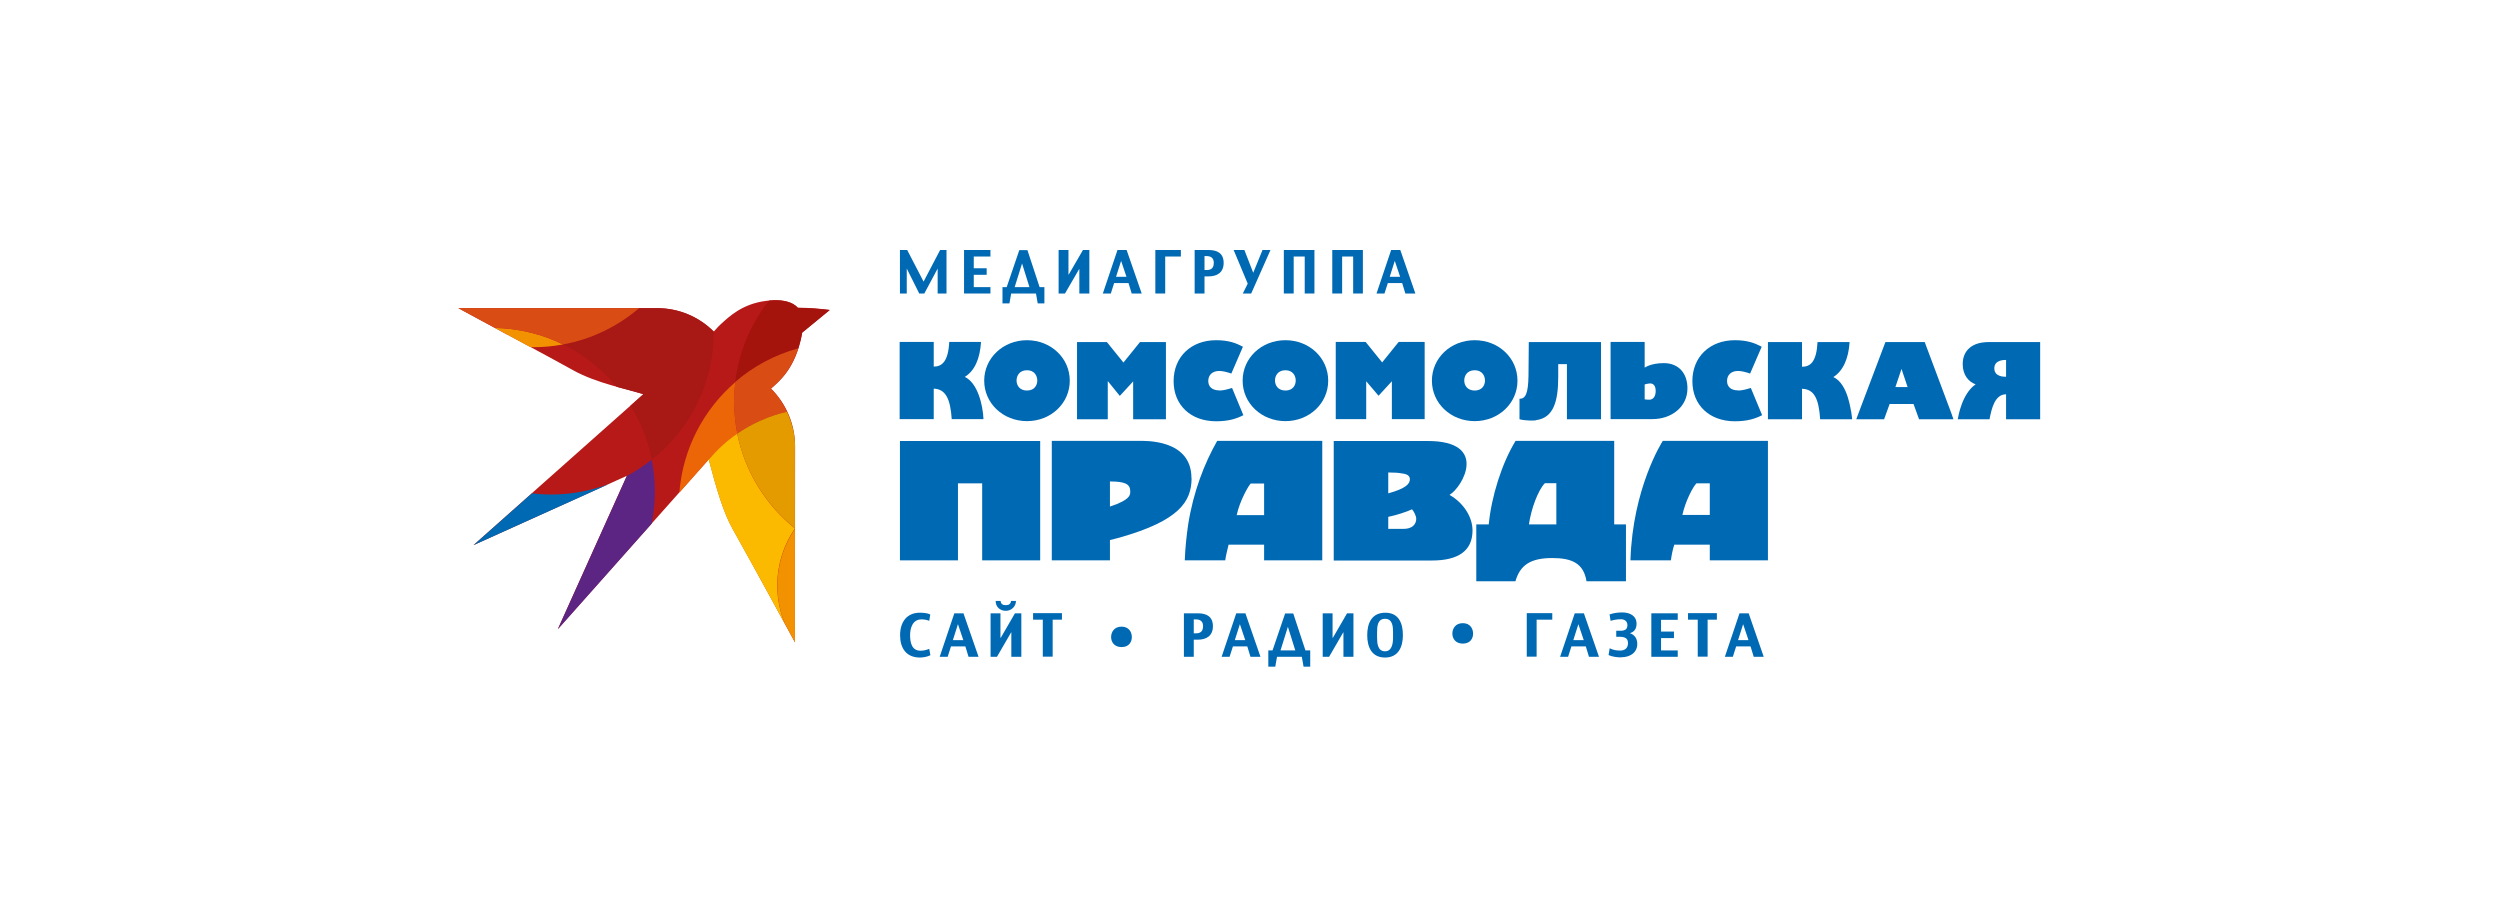 <svg width="300" height="110" viewBox="0 0 300 110" fill="none" xmlns="http://www.w3.org/2000/svg">
<path d="M110.395 78.904C108.742 78.904 108.011 77.772 108.011 76.224C108.011 74.675 108.794 73.526 110.378 73.526C110.743 73.526 111.3 73.561 111.631 73.735L111.509 74.501C111.248 74.379 110.865 74.326 110.569 74.326C109.525 74.326 109.211 75.353 109.211 76.224C109.211 77.094 109.403 78.086 110.465 78.086C110.813 78.086 111.195 77.999 111.509 77.859L111.648 78.625C111.3 78.817 110.76 78.904 110.378 78.904H110.395Z" fill="#0069B4"/>
<path d="M116.225 78.817L115.842 77.564H114.119L113.719 78.817H112.762L114.52 73.596H115.616L117.426 78.817H116.225ZM114.955 74.901L114.345 76.815H115.599L114.955 74.901Z" fill="#0069B4"/>
<path d="M121.359 78.817V75.875H121.342L119.636 78.817H118.87V73.596H120.054V76.537H120.089L121.794 73.596H122.56V78.817H121.359ZM120.698 73.3C120.002 73.3 119.479 72.83 119.479 72.116H120.071C120.106 72.499 120.35 72.621 120.698 72.621C121.046 72.621 121.289 72.482 121.324 72.116H121.916C121.916 72.778 121.359 73.3 120.698 73.3Z" fill="#0069B4"/>
<path d="M126.319 74.361V78.799H125.136V74.361H123.97V73.578H127.433V74.361H126.302H126.319Z" fill="#0069B4"/>
<path d="M143.722 76.763H143.252V78.817H142.069V73.596H143.74C144.801 73.596 145.55 73.996 145.55 75.145C145.55 76.293 144.784 76.763 143.722 76.763ZM143.496 74.327H143.252V75.997H143.548C144.123 75.997 144.366 75.684 144.366 75.127C144.366 74.57 144.036 74.327 143.496 74.327Z" fill="#0069B4"/>
<path d="M150.057 78.817L149.674 77.564H147.951L147.551 78.817H146.594L148.352 73.596H149.448L151.258 78.817H150.057ZM148.787 74.901L148.178 76.815H149.431L148.787 74.901Z" fill="#0069B4"/>
<path d="M156.427 80L156.218 78.817H153.242L153.033 80H152.198V78.051H152.703L154.217 73.613H155.191L156.653 78.051H157.227V80H156.392H156.427ZM154.547 75.214L153.66 78.051H155.435L154.547 75.214Z" fill="#0069B4"/>
<path d="M161.213 78.817V75.876H161.195L159.49 78.817H158.724V73.596H159.908V76.537H159.942L161.648 73.596H162.414V78.817H161.213Z" fill="#0069B4"/>
<path d="M164.067 76.224C164.067 74.779 164.606 73.526 166.242 73.526C167.878 73.526 168.348 74.831 168.348 76.224C168.348 77.616 167.809 78.904 166.208 78.904C164.606 78.904 164.067 77.651 164.067 76.224ZM167.165 75.91C167.165 75.231 167.13 74.257 166.208 74.257C165.285 74.257 165.25 75.197 165.25 75.893V76.519C165.25 77.198 165.32 78.155 166.208 78.155C167.043 78.155 167.165 77.181 167.165 76.537V75.91Z" fill="#0069B4"/>
<path d="M184.394 74.361V78.799H183.211V73.578H186.274V74.361H184.377H184.394Z" fill="#0069B4"/>
<path d="M190.677 78.817L190.294 77.564H188.571L188.171 78.817H187.213L188.971 73.596H190.068L191.878 78.817H190.677ZM189.406 74.901L188.797 76.815H190.05L189.406 74.901Z" fill="#0069B4"/>
<path d="M194.558 78.886C194.07 78.886 193.479 78.817 193.026 78.608L193.165 77.79C193.548 77.999 193.983 78.068 194.418 78.068C194.993 78.068 195.358 77.772 195.358 77.181C195.358 76.328 194.558 76.415 193.949 76.415V75.684C194.523 75.684 195.289 75.823 195.289 75.005C195.289 74.553 194.94 74.309 194.523 74.309C194.105 74.309 193.67 74.379 193.27 74.501L193.148 73.735C193.6 73.561 194.175 73.491 194.662 73.491C195.532 73.491 196.385 73.857 196.385 74.849C196.385 75.423 196.141 75.823 195.584 75.98C196.176 76.189 196.472 76.641 196.472 77.268C196.472 78.347 195.567 78.869 194.575 78.869L194.558 78.886Z" fill="#0069B4"/>
<path d="M198.16 78.817V73.596H201.328V74.379H199.326V75.788H200.875V76.572H199.326V78.051H201.328V78.817H198.16Z" fill="#0069B4"/>
<path d="M204.913 74.361V78.799H203.729V74.361H202.563V73.578H206.026V74.361H204.895H204.913Z" fill="#0069B4"/>
<path d="M210.447 78.817L210.064 77.564H208.341L207.941 78.817H206.984L208.741 73.596H209.838L211.648 78.817H210.447ZM209.176 74.901L208.567 76.815H209.82L209.176 74.901Z" fill="#0069B4"/>
<path fill-rule="evenodd" clip-rule="evenodd" d="M176.963 50.536C179.834 50.536 182.097 48.395 182.097 45.681C182.097 42.966 179.852 40.825 176.963 40.825C174.074 40.825 171.829 42.966 171.829 45.681C171.829 48.395 174.091 50.536 176.963 50.536ZM176.963 44.428C177.85 44.428 178.198 45.089 178.198 45.663C178.198 46.237 177.85 46.864 176.963 46.864C176.075 46.864 175.71 46.237 175.71 45.663C175.71 45.089 176.058 44.428 176.963 44.428Z" fill="#0069B4"/>
<path fill-rule="evenodd" clip-rule="evenodd" d="M132.95 45.75L133.994 47.038L134.377 47.508L135.978 45.767V50.31H139.911V41.051H136.796L134.812 43.505C133.785 42.252 134.255 42.826 132.828 41.051H129.243V50.31H132.932V45.767L132.95 45.75Z" fill="#0069B4"/>
<path fill-rule="evenodd" clip-rule="evenodd" d="M198.299 50.292C200.562 50.292 202.494 48.848 202.494 46.603C202.494 44.845 201.484 43.575 199.657 43.575C198.091 43.575 197.377 44.114 197.36 44.114V41.034H193.27V50.292H198.299ZM197.36 47.925V46.133C197.36 46.133 197.777 46.011 198.021 46.011C198.456 46.011 198.682 46.359 198.682 46.916C198.682 47.473 198.456 47.891 198.021 47.96C197.829 47.96 197.499 47.96 197.36 47.925Z" fill="#0069B4"/>
<path fill-rule="evenodd" clip-rule="evenodd" d="M193.74 52.903H181.871C180.217 55.6 178.964 59.603 178.651 62.927H177.154V69.749H181.853C182.41 67.818 183.646 66.965 186.274 66.965C188.623 66.965 190.033 67.591 190.381 69.749H195.115V62.927H193.705V52.903H193.74ZM186.761 62.927H183.472C183.733 61.065 184.585 58.785 185.386 57.985H186.761V62.927Z" fill="#0069B4"/>
<path fill-rule="evenodd" clip-rule="evenodd" d="M184.342 50.414C186.448 50.136 186.987 48.117 186.987 45.211V43.697H188.031V50.31H192.121V41.051H183.454L183.419 45.089C183.385 47.299 183.037 47.856 182.34 47.856V50.31C182.967 50.484 184.081 50.501 184.359 50.432" fill="#0069B4"/>
<path fill-rule="evenodd" clip-rule="evenodd" d="M163.945 45.75L165.424 47.49L167.025 45.75V50.292H170.959V41.034H167.843C167.582 41.347 167.896 40.964 165.859 43.488L163.875 41.034H160.29V50.292H163.945V45.75Z" fill="#0069B4"/>
<path fill-rule="evenodd" clip-rule="evenodd" d="M173.952 59.377C175.536 58.437 178.668 52.92 171.324 52.92H160.047V67.261H171.846C174.944 67.261 176.702 66.13 176.702 63.658C176.702 61.935 175.518 60.282 173.952 59.395M166.59 56.697C167.304 56.697 167.843 56.732 168.279 56.819C168.87 56.888 169.184 57.097 169.184 57.515C169.184 58.054 168.731 58.611 166.59 59.203V56.697ZM168.435 63.467H166.59V62.022C167.6 61.814 168.766 61.431 169.445 61.117C169.688 61.396 169.949 61.935 169.949 62.249C169.949 62.91 169.479 63.467 168.418 63.467" fill="#0069B4"/>
<path fill-rule="evenodd" clip-rule="evenodd" d="M142.974 57.376C142.974 52.677 137.405 52.903 136.587 52.903H126.215V67.243H133.193V64.807C133.628 64.685 134.011 64.615 134.412 64.493C141.477 62.475 142.991 60.212 142.991 57.358M135.63 58.959C135.63 58.089 135.021 57.776 133.193 57.776V60.787C135.769 59.951 135.63 59.29 135.63 58.942" fill="#0069B4"/>
<path fill-rule="evenodd" clip-rule="evenodd" d="M208.567 46.846C207.715 46.846 207.245 46.411 207.245 45.715C207.245 45.019 207.715 44.514 208.567 44.514C208.985 44.514 209.577 44.671 210.012 44.828L211.404 41.608C210.586 41.173 209.699 40.825 208.184 40.825C205.156 40.825 203.085 42.844 203.085 45.733C203.085 48.622 205.139 50.553 208.184 50.553C209.699 50.553 210.638 50.24 211.456 49.822L210.099 46.551C209.629 46.707 209.02 46.864 208.585 46.864" fill="#0069B4"/>
<path fill-rule="evenodd" clip-rule="evenodd" d="M199.535 52.903C199.448 53.042 195.915 58.577 195.654 67.243H200.51C200.579 66.686 200.701 66.025 200.91 65.364H205.174V67.243H212.152V52.903H199.535ZM205.174 58.002V61.796H201.884C202.25 60.125 203.172 58.385 203.573 58.002H205.174Z" fill="#0069B4"/>
<path fill-rule="evenodd" clip-rule="evenodd" d="M146.054 52.92C144.523 55.618 143.2 58.994 142.574 62.98C142.382 64.32 142.226 65.764 142.173 67.243H147.029C147.099 66.686 147.273 66.025 147.429 65.364H151.693V67.243H158.672V52.903H146.054V52.92ZM151.693 61.814H148.404C148.769 60.091 149.848 58.228 150.092 58.02H151.693V61.814Z" fill="#0069B4"/>
<path fill-rule="evenodd" clip-rule="evenodd" d="M107.993 52.92V67.243H114.955V58.002H117.861V67.243H124.822V52.92H107.993Z" fill="#0069B4"/>
<path fill-rule="evenodd" clip-rule="evenodd" d="M123.239 50.536C126.11 50.536 128.373 48.395 128.373 45.681C128.373 42.966 126.11 40.825 123.239 40.825C120.367 40.825 118.105 42.966 118.105 45.681C118.105 48.395 120.367 50.536 123.239 50.536ZM123.239 44.428C124.126 44.428 124.474 45.089 124.474 45.663C124.474 46.237 124.126 46.864 123.239 46.864C122.351 46.864 121.986 46.237 121.986 45.663C121.986 45.089 122.334 44.428 123.239 44.428Z" fill="#0069B4"/>
<path fill-rule="evenodd" clip-rule="evenodd" d="M112.031 46.638C113.475 46.672 114.05 47.873 114.206 50.292H118.018C117.948 48.622 117.321 45.942 115.773 45.228C116.973 44.497 117.6 43.018 117.722 41.034H113.91C113.789 43.401 113.023 43.992 112.048 43.992V41.034H107.958V50.292H112.048V46.638H112.031Z" fill="#0069B4"/>
<path d="M222.142 49.37C222.09 49.492 221.829 46.081 220.001 45.245C221.167 44.514 221.829 43.035 221.951 41.051H218.104C217.983 43.418 217.252 44.01 216.242 44.01V41.051H212.152V50.31H216.242V46.655C217.722 46.69 218.261 47.891 218.418 50.31H222.264L222.142 49.37Z" fill="#0069B4"/>
<path d="M238.745 50.31C238.988 49.005 239.389 47.316 240.729 47.316V50.31H244.819V41.051H238.606C236.691 41.051 235.525 42.026 235.525 43.697C235.525 45.019 236.256 45.837 237.074 46.116C235.421 47.264 234.986 49.997 234.933 50.31H238.762H238.745ZM240.729 43.192V45.211C240.45 45.211 239.319 45.211 239.319 44.201C239.319 43.192 240.45 43.192 240.729 43.192Z" fill="#0069B4"/>
<path d="M226.249 41.051C222.647 50.571 223.221 49.057 222.751 50.31H226.093L226.754 48.483H229.625L230.287 50.31H234.411L234.185 49.648L230.965 41.051H226.249ZM227.45 46.446L228.181 44.271L228.912 46.446H227.433H227.45Z" fill="#0069B4"/>
<path fill-rule="evenodd" clip-rule="evenodd" d="M146.315 46.846C145.463 46.846 144.993 46.411 144.993 45.715C144.993 45.019 145.463 44.514 146.315 44.514C146.751 44.514 147.325 44.671 147.76 44.828L149.152 41.608C148.334 41.173 147.447 40.825 145.933 40.825C142.904 40.825 140.833 42.844 140.833 45.733C140.833 48.622 142.887 50.553 145.933 50.553C147.447 50.553 148.386 50.24 149.204 49.822L147.847 46.551C147.377 46.707 146.768 46.864 146.333 46.864" fill="#0069B4"/>
<path fill-rule="evenodd" clip-rule="evenodd" d="M154.251 50.536C157.123 50.536 159.385 48.395 159.385 45.681C159.385 42.966 157.14 40.825 154.251 40.825C151.362 40.825 149.117 42.966 149.117 45.681C149.117 48.395 151.38 50.536 154.251 50.536ZM154.251 44.428C155.139 44.428 155.487 45.089 155.487 45.663C155.487 46.237 155.139 46.864 154.251 46.864C153.364 46.864 152.998 46.237 152.998 45.663C152.998 45.089 153.346 44.428 154.251 44.428Z" fill="#0069B4"/>
<path d="M112.518 35.221V32.228L110.917 35.221H110.308L108.811 32.228V35.221H107.993V30H108.863L110.83 33.794L112.814 30H113.58V35.221H112.501H112.518Z" fill="#0069B4"/>
<path d="M115.686 35.221V30H118.853V30.783H116.852V32.193H118.4V32.976H116.852V34.455H118.853V35.221H115.686Z" fill="#0069B4"/>
<path d="M124.526 36.405L124.318 35.221H121.342L121.133 36.405H120.297V34.455H120.802L122.316 30.017H123.291L124.753 34.455H125.327V36.405H124.492H124.526ZM122.647 31.619L121.759 34.455H123.534L122.647 31.619Z" fill="#0069B4"/>
<path d="M129.521 35.221V32.28H129.504L127.798 35.221H127.033V30H128.216V32.941H128.251L129.956 30H130.722V35.221H129.521Z" fill="#0069B4"/>
<path d="M135.804 35.221L135.421 33.968H133.698L133.298 35.221H132.341L134.098 30H135.195L137.005 35.221H135.804ZM134.533 31.305L133.924 33.22H135.177L134.533 31.305Z" fill="#0069B4"/>
<path d="M139.824 30.783V35.221H138.641V30H141.704V30.783H139.807H139.824Z" fill="#0069B4"/>
<path d="M145.01 33.167H144.54V35.221H143.357V30H145.028C146.089 30 146.838 30.4 146.838 31.549C146.838 32.698 146.072 33.167 145.01 33.167ZM144.784 30.731H144.54V32.402H144.836C145.411 32.402 145.654 32.089 145.654 31.532C145.654 30.975 145.323 30.731 144.784 30.731Z" fill="#0069B4"/>
<path d="M149.135 35.221L149.727 34.038L148.038 30H149.326L150.388 32.733L151.502 30H152.459L150.144 35.221H149.135Z" fill="#0069B4"/>
<path d="M156.566 35.221V30.783H155.243V35.221H154.06V30H157.732V35.221H156.549H156.566Z" fill="#0069B4"/>
<path d="M162.379 35.221V30.783H161.056V35.221H159.873V30H163.545V35.221H162.361H162.379Z" fill="#0069B4"/>
<path d="M168.644 35.221L168.261 33.968H166.538L166.138 35.221H165.181L166.938 30H168.035L169.845 35.221H168.644ZM167.374 31.305L166.764 33.22H168.017L167.374 31.305Z" fill="#0069B4"/>
<path fill-rule="evenodd" clip-rule="evenodd" d="M134.586 75.197C135.473 75.197 135.821 75.858 135.821 76.45C135.821 77.041 135.473 77.65 134.586 77.65C133.698 77.65 133.333 77.024 133.333 76.45C133.333 75.875 133.681 75.197 134.586 75.197Z" fill="#0069B4"/>
<path fill-rule="evenodd" clip-rule="evenodd" d="M175.536 74.779C176.423 74.779 176.771 75.44 176.771 76.032C176.771 76.624 176.423 77.233 175.536 77.233C174.648 77.233 174.283 76.606 174.283 76.032C174.283 75.458 174.631 74.779 175.536 74.779Z" fill="#0069B4"/>
<path fill-rule="evenodd" clip-rule="evenodd" d="M60.882 40.163L55 36.979C55 36.979 71.168 36.979 78.86 36.979C81.401 36.979 83.837 37.988 85.647 39.798C86.013 39.38 86.204 39.154 86.848 38.58C88.153 37.396 89.929 36.091 93.044 36.022C93.914 36.004 95.097 36.196 95.741 36.926C97.064 36.926 98.456 37.048 99.57 37.188L96.263 39.902C95.55 44.201 93.462 45.785 92.522 46.638C94.384 48.482 95.428 50.988 95.411 53.616C95.411 61.291 95.393 77.076 95.393 77.076C95.393 77.076 90.242 67.574 87.945 63.501C86.831 61.552 85.978 58.628 85.056 55.113C84.742 55.461 66.939 75.492 66.939 75.492L75.223 57.097L56.81 65.416C56.81 65.416 76.476 47.943 77.207 47.299C75.118 46.655 71.551 45.959 68.836 44.462C65.981 42.878 60.882 40.146 60.882 40.146" fill="#B71918"/>
<path fill-rule="evenodd" clip-rule="evenodd" d="M88.101 48.169C88.101 47.386 88.153 46.603 88.24 45.855C84.447 49.127 81.941 53.825 81.523 59.116C83.542 56.836 84.969 55.235 85.056 55.131C86.065 53.965 87.214 52.92 88.484 52.05C88.24 50.797 88.101 49.509 88.101 48.169Z" fill="#EC6608"/>
<path fill-rule="evenodd" clip-rule="evenodd" d="M93.044 36.022C92.783 36.022 92.539 36.057 92.278 36.075C90.103 38.842 88.658 42.183 88.223 45.855C90.381 43.993 92.957 42.601 95.793 41.818C95.968 41.243 96.141 40.634 96.263 39.921L99.57 37.206C98.456 37.066 97.046 36.945 95.741 36.945C95.115 36.214 93.931 36.022 93.044 36.04V36.022Z" fill="#A5130D"/>
<path fill-rule="evenodd" clip-rule="evenodd" d="M95.794 41.8C92.957 42.583 90.381 43.975 88.223 45.838C88.136 46.603 88.084 47.369 88.084 48.152C88.084 49.475 88.223 50.78 88.467 52.033C90.242 50.815 92.261 49.91 94.436 49.405C93.949 48.379 93.322 47.439 92.504 46.621C93.305 45.925 94.871 44.672 95.794 41.783V41.8Z" fill="#D94D15"/>
<path fill-rule="evenodd" clip-rule="evenodd" d="M95.411 53.617C95.411 52.138 95.045 50.728 94.436 49.406C92.261 49.91 90.259 50.815 88.467 52.033C89.389 56.593 91.895 60.579 95.393 63.398C95.393 59.83 95.393 56.245 95.393 53.6L95.411 53.617Z" fill="#E49B00"/>
<path fill-rule="evenodd" clip-rule="evenodd" d="M95.411 63.432C94.07 65.381 93.287 67.731 93.287 70.271C93.287 71.907 93.618 73.456 94.21 74.883C94.906 76.171 95.376 77.024 95.393 77.076C95.393 77.059 95.393 70.271 95.393 63.432H95.411Z" fill="#F39200"/>
<path fill-rule="evenodd" clip-rule="evenodd" d="M94.192 74.866C93.601 73.439 93.27 71.891 93.27 70.254C93.27 67.714 94.053 65.364 95.393 63.415C91.895 60.596 89.389 56.61 88.467 52.033C87.196 52.903 86.048 53.965 85.038 55.148C85.961 58.647 86.813 61.57 87.927 63.519C89.528 66.356 92.522 71.821 94.192 74.884V74.866Z" fill="#FBBA00"/>
<path fill-rule="evenodd" clip-rule="evenodd" d="M95.393 77.077L95.376 77.059L95.393 77.077Z" fill="#FBBA00"/>
<path fill-rule="evenodd" clip-rule="evenodd" d="M78.582 59.012C78.582 57.689 78.46 56.419 78.199 55.166C77.276 55.897 76.267 56.558 75.223 57.115L66.939 75.51C66.939 75.51 73.065 68.618 78.199 62.84C78.442 61.605 78.582 60.317 78.582 59.012Z" fill="#5C2483"/>
<path fill-rule="evenodd" clip-rule="evenodd" d="M66.103 59.343C65.338 59.343 64.572 59.29 63.824 59.203C59.995 62.614 56.827 65.416 56.827 65.416L73.1 58.072C70.924 58.89 68.575 59.343 66.121 59.343H66.103Z" fill="#0069B4"/>
<path fill-rule="evenodd" clip-rule="evenodd" d="M67.565 41.33C65.094 40.112 62.309 39.416 59.386 39.346L60.882 40.164C60.882 40.164 62.066 40.808 63.615 41.643C63.754 41.643 63.876 41.661 63.998 41.661C65.216 41.661 66.399 41.556 67.565 41.33Z" fill="#F39200"/>
<path fill-rule="evenodd" clip-rule="evenodd" d="M78.86 36.979C78.199 36.979 77.45 36.979 76.685 36.979C74.126 39.155 71.011 40.686 67.565 41.33C70.054 42.548 72.229 44.306 73.987 46.412C75.205 46.742 76.337 47.038 77.207 47.299C77.102 47.404 76.528 47.909 75.658 48.692C76.876 50.658 77.746 52.834 78.216 55.166C82.758 51.581 85.665 46.029 85.665 39.799C83.872 37.989 81.436 36.979 78.877 36.979H78.86Z" fill="#A81815"/>
<path fill-rule="evenodd" clip-rule="evenodd" d="M55 36.979L59.386 39.346C62.309 39.416 65.094 40.112 67.565 41.33C71.011 40.704 74.126 39.155 76.685 36.979C68.488 36.979 55 36.979 55 36.979Z" fill="#D94D15"/>
</svg>
